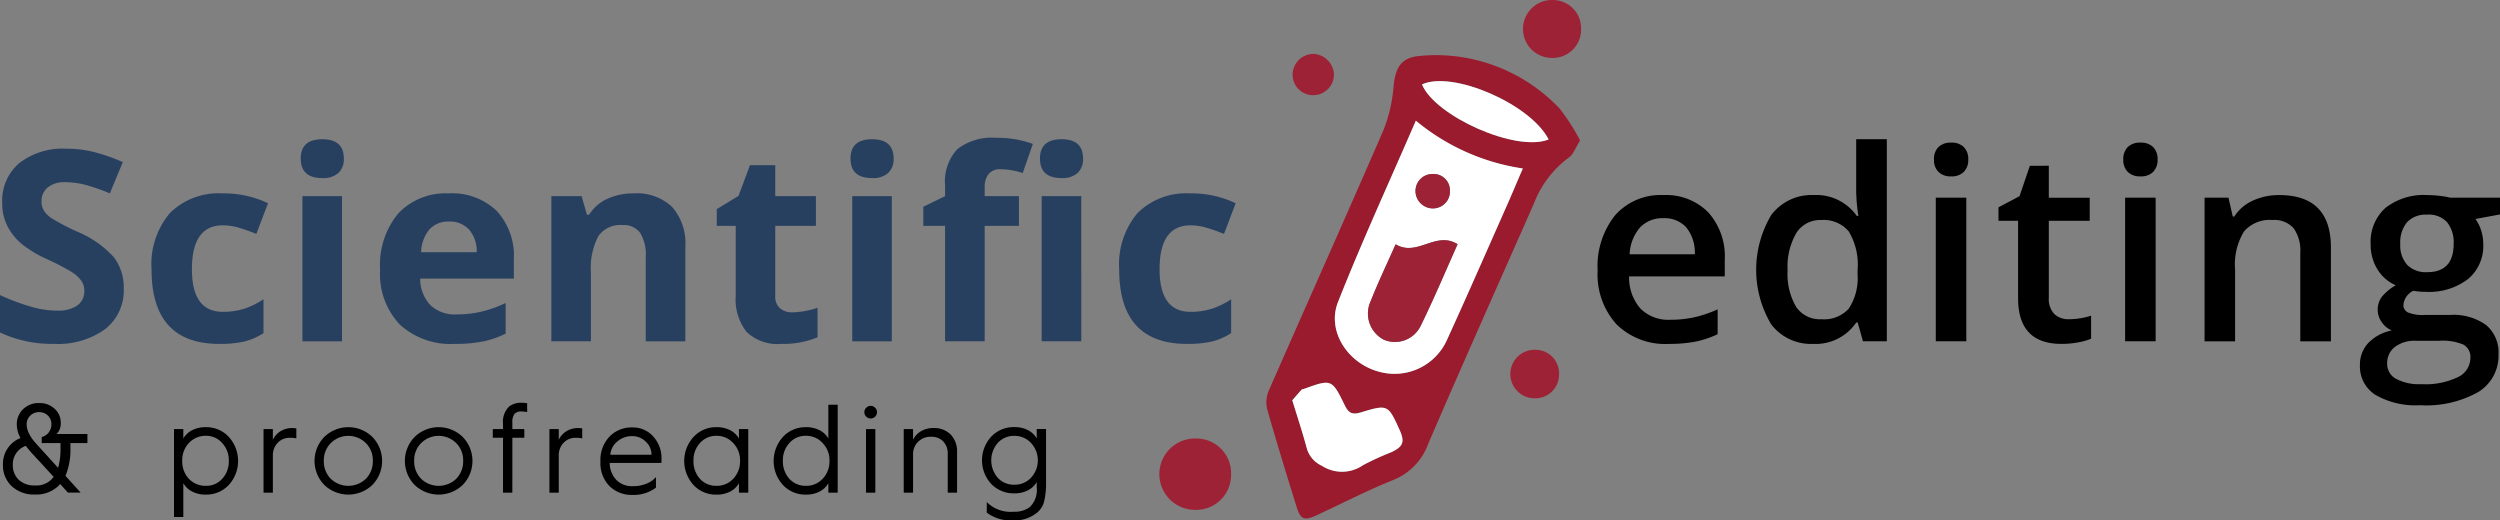 <svg xmlns="http://www.w3.org/2000/svg" width="241.166" height="50.206" viewBox="0 0 241.166 50.206">
  <rect x="0" y="0" width="241.166" height="50.206" fill="#808080" stroke="none"/>
  <g id="Group_3286" data-name="Group 3286" transform="translate(-140 -58)">
    <g id="Group_3006" data-name="Group 3006" transform="translate(251.862 58)">
      <path id="Path_32232" data-name="Path 32232" d="M716.307,368.57c-.452.709-.649,1.345-1.08,1.639a9.963,9.963,0,0,0-3.4,4.5c-3.4,7.7-6.842,15.384-10.171,23.116a5.914,5.914,0,0,1-3.388,3.5c-2.5,1.007-4.907,2.25-7.355,3.389-1.234.574-1.579.432-1.984-.881-.958-3.111-1.929-6.22-2.813-9.353a2.888,2.888,0,0,1,.167-1.8c3.683-8.4,7.441-16.77,11.087-25.187a14.754,14.754,0,0,0,.952-4.249c.184-1.709.728-2.665,2.453-2.823a16.068,16.068,0,0,1,4.71.213,16.468,16.468,0,0,1,8.845,4.857A20.012,20.012,0,0,1,716.307,368.57Zm-15.847-1.908c-2.564,5.92-5.2,11.645-7.51,17.5-1.12,2.836,1,5.982,4.051,6.739a5.543,5.543,0,0,0,6.493-3.166c1.929-4.221,3.788-8.474,5.669-12.717.537-1.211,1.05-2.432,1.615-3.746A20.919,20.919,0,0,1,700.46,366.662Zm-11.918,26.969c.511,1.667,1,3.133,1.4,4.62a2.644,2.644,0,0,0,1.455,1.692,3.564,3.564,0,0,0,3.971-.057,26.559,26.559,0,0,1,2.7-1.239c1.166-.531,1.35-1,.84-2.13-1.121-2.473-1.132-2.51-3.734-1.724-.808.244-1.185.1-1.559-.663-1.255-2.569-1.286-2.554-3.946-1.6-.074.027-.176.025-.222.075C689.12,392.964,688.809,393.327,688.543,393.631Zm24.724-25.164c-1.743-3.423-9.285-6.67-12.211-5.306C702.3,366.212,710.144,369.736,713.267,368.467Z" transform="translate(-675.741 -355.018)" fill="#9b1b2e"/>
      <path id="Path_32233" data-name="Path 32233" d="M769.234,346.5a2.724,2.724,0,0,1-2.811,2.742,2.793,2.793,0,1,1,.106-5.584A2.717,2.717,0,0,1,769.234,346.5Z" transform="translate(-728.575 -343.655)" fill="#9e2236"/>
      <path id="Path_32234" data-name="Path 32234" d="M660.656,479.708a3.357,3.357,0,0,1-3.464,3.379,3.443,3.443,0,1,1,.131-6.883A3.349,3.349,0,0,1,660.656,479.708Z" transform="translate(-653.761 -433.903)" fill="#9e2236"/>
      <path id="Path_32235" data-name="Path 32235" d="M764.515,451.758a2.282,2.282,0,0,1-2.354,2.3,2.34,2.34,0,1,1,.089-4.678A2.276,2.276,0,0,1,764.515,451.758Z" transform="translate(-725.98 -415.637)" fill="#9e2236"/>
      <path id="Path_32237" data-name="Path 32237" d="M697.954,361.917a2,2,0,0,1-1.953,2,1.975,1.975,0,0,1-2.037-1.9,2.018,2.018,0,0,1,2-2.085A2.074,2.074,0,0,1,697.954,361.917Z" transform="translate(-681.133 -354.734)" fill="#9e2236"/>
      <path id="Path_32238" data-name="Path 32238" d="M714.55,380.142a20.92,20.92,0,0,0,10.318,4.608c-.566,1.314-1.078,2.535-1.615,3.746-1.881,4.243-3.74,8.5-5.669,12.717a5.543,5.543,0,0,1-6.493,3.166c-3.05-.757-5.171-3.9-4.051-6.739C709.351,391.787,711.987,386.062,714.55,380.142ZM712.6,392.06c-.858,1.939-1.7,3.694-2.412,5.5a2.843,2.843,0,0,0,1.249,3.7,2.751,2.751,0,0,0,3.568-1.31c1.275-2.582,2.385-5.246,3.571-7.89C716.475,390.734,714.67,393.32,712.6,392.06Zm3.575-6.778a1.643,1.643,0,0,0-1.66,1.633,1.684,1.684,0,0,0,1.746,1.687,1.633,1.633,0,0,0,1.577-1.712A1.58,1.58,0,0,0,716.175,385.282Z" transform="translate(-689.83 -368.498)" fill="#fff"/>
      <path id="Path_32239" data-name="Path 32239" d="M693.877,461.048c.266-.3.577-.667.9-1.02.046-.05.148-.049.222-.075,2.661-.958,2.691-.973,3.946,1.6.375.767.751.907,1.559.663,2.6-.786,2.612-.749,3.734,1.724.51,1.126.326,1.6-.84,2.13a26.54,26.54,0,0,0-2.7,1.239,3.564,3.564,0,0,1-3.971.056,2.644,2.644,0,0,1-1.455-1.692C694.874,464.181,694.388,462.715,693.877,461.048Z" transform="translate(-681.075 -422.435)" fill="#fff"/>
      <path id="Path_32240" data-name="Path 32240" d="M745.3,373.8c-3.124,1.269-10.964-2.255-12.211-5.307C736.014,367.127,743.556,370.373,745.3,373.8Z" transform="translate(-707.773 -360.348)" fill="#fff"/>
      <path id="Path_32241" data-name="Path 32241" d="M719.461,416.651c2.069,1.26,3.875-1.326,5.977-.005-1.186,2.645-2.3,5.308-3.571,7.89a2.751,2.751,0,0,1-3.569,1.31,2.843,2.843,0,0,1-1.249-3.7C717.764,420.344,718.6,418.59,719.461,416.651Z" transform="translate(-696.69 -393.088)" fill="#9e2236"/>
      <path id="Path_32242" data-name="Path 32242" d="M732.771,396.248a1.58,1.58,0,0,1,1.663,1.607,1.633,1.633,0,0,1-1.577,1.712,1.684,1.684,0,0,1-1.746-1.687A1.643,1.643,0,0,1,732.771,396.248Z" transform="translate(-706.426 -379.464)" fill="#9e2236"/>
    </g>
    <g id="Group_3008" data-name="Group 3008" transform="translate(140 71.294)">
      <g id="Group_3007" data-name="Group 3007">
        <path id="Path_32243" data-name="Path 32243" d="M315.178,402.1a4.735,4.735,0,0,1-1.785,3.908,7.755,7.755,0,0,1-4.967,1.428,11.663,11.663,0,0,1-5.186-1.1v-3.608a21.305,21.305,0,0,0,3.138,1.165,9.279,9.279,0,0,0,2.349.338,3.339,3.339,0,0,0,1.96-.489,1.671,1.671,0,0,0,.683-1.453,1.605,1.605,0,0,0-.3-.958,3.371,3.371,0,0,0-.883-.808,22.753,22.753,0,0,0-2.374-1.24,11.263,11.263,0,0,1-2.518-1.516,5.68,5.68,0,0,1-1.34-1.691,4.824,4.824,0,0,1-.5-2.255A4.732,4.732,0,0,1,305.1,390a6.843,6.843,0,0,1,4.553-1.39,10.758,10.758,0,0,1,2.724.338,18.751,18.751,0,0,1,2.712.952l-1.253,3.019a18.268,18.268,0,0,0-2.424-.839,7.806,7.806,0,0,0-1.885-.238,2.5,2.5,0,0,0-1.691.514,1.694,1.694,0,0,0-.589,1.34,1.659,1.659,0,0,0,.238.9,2.618,2.618,0,0,0,.758.739,23.4,23.4,0,0,0,2.461,1.284,9.8,9.8,0,0,1,3.52,2.461A4.8,4.8,0,0,1,315.178,402.1Z" transform="translate(-303.24 -387.559)" fill="#284060"/>
        <path id="Path_32244" data-name="Path 32244" d="M355.585,416.633q-6.539,0-6.539-7.178A7.657,7.657,0,0,1,350.825,404a6.673,6.673,0,0,1,5.1-1.885,9.717,9.717,0,0,1,4.359.952l-1.127,2.956q-.9-.363-1.679-.595a5.411,5.411,0,0,0-1.553-.232q-2.982,0-2.982,4.234,0,4.109,2.982,4.109a6.8,6.8,0,0,0,2.042-.294,7.383,7.383,0,0,0,1.879-.921v3.27a6.16,6.16,0,0,1-1.873.814A10.532,10.532,0,0,1,355.585,416.633Z" transform="translate(-334.428 -396.752)" fill="#284060"/>
        <path id="Path_32245" data-name="Path 32245" d="M394.146,387.612q0-1.866,2.079-1.867t2.079,1.867a1.819,1.819,0,0,1-.52,1.384,2.185,2.185,0,0,1-1.56.495Q394.146,389.491,394.146,387.612Zm3.983,17.625h-3.821V391.232h3.821Z" transform="translate(-365.135 -385.607)" fill="#284060"/>
        <path id="Path_32246" data-name="Path 32246" d="M425.318,416.633a7.228,7.228,0,0,1-5.286-1.867,7.067,7.067,0,0,1-1.9-5.286,7.772,7.772,0,0,1,1.76-5.443,6.266,6.266,0,0,1,4.866-1.923,6.168,6.168,0,0,1,4.623,1.691,6.4,6.4,0,0,1,1.653,4.672v1.854H422a3.677,3.677,0,0,0,.964,2.543,3.394,3.394,0,0,0,2.53.914,10.511,10.511,0,0,0,2.393-.263,11.976,11.976,0,0,0,2.355-.839v2.956a8.967,8.967,0,0,1-2.142.745A13.489,13.489,0,0,1,425.318,416.633Zm-.539-11.8a2.423,2.423,0,0,0-1.9.77,3.565,3.565,0,0,0-.789,2.186h5.361a3.186,3.186,0,0,0-.739-2.186A2.5,2.5,0,0,0,424.78,404.832Z" transform="translate(-381.464 -396.752)" fill="#284060"/>
        <path id="Path_32247" data-name="Path 32247" d="M482.828,416.382h-3.821V408.2a3.93,3.93,0,0,0-.539-2.274,1.96,1.96,0,0,0-1.716-.758,2.58,2.58,0,0,0-2.318,1.071,6.645,6.645,0,0,0-.714,3.552v6.589H469.9V402.377h2.919l.514,1.791h.213a4.037,4.037,0,0,1,1.76-1.534,5.993,5.993,0,0,1,2.549-.52,4.9,4.9,0,0,1,3.708,1.321,5.3,5.3,0,0,1,1.265,3.814Z" transform="translate(-416.714 -396.752)" fill="#284060"/>
        <path id="Path_32248" data-name="Path 32248" d="M527.223,407.789a8.274,8.274,0,0,0,2.405-.439v2.844a8.581,8.581,0,0,1-3.508.639,4.292,4.292,0,0,1-3.338-1.159,5.042,5.042,0,0,1-1.046-3.476v-6.752h-1.829V397.83l2.1-1.278,1.1-2.956h2.443v2.981h3.921v2.869h-3.921V406.2a1.49,1.49,0,0,0,.457,1.2A1.8,1.8,0,0,0,527.223,407.789Z" transform="translate(-450.762 -390.953)" fill="#284060"/>
        <path id="Path_32249" data-name="Path 32249" d="M560.336,387.612q0-1.866,2.079-1.867t2.079,1.867a1.819,1.819,0,0,1-.52,1.384,2.185,2.185,0,0,1-1.56.495Q560.336,389.491,560.336,387.612Zm3.983,17.625H560.5V391.232h3.821Z" transform="translate(-478.289 -385.607)" fill="#284060"/>
        <path id="Path_32250" data-name="Path 32250" d="M591.548,393.806h-3.307v11.136H584.42V393.806h-2.1v-1.841l2.1-1.027V389.91a4.588,4.588,0,0,1,1.178-3.495,5.4,5.4,0,0,1,3.771-1.1,9.818,9.818,0,0,1,3.52.589l-.977,2.806a7.123,7.123,0,0,0-2.13-.363,1.378,1.378,0,0,0-1.177.482,2,2,0,0,0-.364,1.234v.877h3.307Zm2.029-6.489q0-1.866,2.079-1.867t2.079,1.867a1.819,1.819,0,0,1-.52,1.384,2.185,2.185,0,0,1-1.56.495Q593.578,389.2,593.578,387.317Zm3.983,17.625H593.74V390.938h3.821Z" transform="translate(-493.254 -385.313)" fill="#284060"/>
        <path id="Path_32251" data-name="Path 32251" d="M648.086,416.633q-6.539,0-6.539-7.178A7.657,7.657,0,0,1,643.326,404a6.673,6.673,0,0,1,5.1-1.885,9.718,9.718,0,0,1,4.359.952l-1.127,2.956q-.9-.363-1.679-.595a5.411,5.411,0,0,0-1.553-.232q-2.982,0-2.982,4.234,0,4.109,2.982,4.109a6.8,6.8,0,0,0,2.042-.294,7.384,7.384,0,0,0,1.879-.921v3.27a6.16,6.16,0,0,1-1.873.814A10.532,10.532,0,0,1,648.086,416.633Z" transform="translate(-533.583 -396.752)" fill="#284060"/>
      </g>
    </g>
    <g id="Group_3009" data-name="Group 3009" transform="translate(294.121 71.432)">
      <path id="Path_32252" data-name="Path 32252" d="M793.056,416.98A6.7,6.7,0,0,1,788,415.094a7.156,7.156,0,0,1-1.823-5.192,7.854,7.854,0,0,1,1.691-5.336,5.841,5.841,0,0,1,4.647-1.942,5.71,5.71,0,0,1,4.334,1.666,6.366,6.366,0,0,1,1.591,4.585v1.591H789.21a4.551,4.551,0,0,0,1.09,3.1,3.8,3.8,0,0,0,2.894,1.084,10.661,10.661,0,0,0,2.286-.232,11.938,11.938,0,0,0,2.273-.77v2.393a9.029,9.029,0,0,1-2.18.726A13.363,13.363,0,0,1,793.056,416.98Zm-.539-12.126a2.957,2.957,0,0,0-2.248.889,4.237,4.237,0,0,0-1.008,2.593h6.288a3.835,3.835,0,0,0-.826-2.6A2.828,2.828,0,0,0,792.517,404.854Z" transform="translate(-786.179 -397.237)"/>
      <path id="Path_32253" data-name="Path 32253" d="M839.6,405.487a4.826,4.826,0,0,1-4.046-1.879,10.3,10.3,0,0,1,.019-10.579,4.871,4.871,0,0,1,4.078-1.9,4.777,4.777,0,0,1,4.159,2.017h.15a17.692,17.692,0,0,1-.212-2.355v-5.048h2.956v19.492h-2.3l-.514-1.816h-.137A4.707,4.707,0,0,1,839.6,405.487Zm.789-2.38a3.2,3.2,0,0,0,2.643-1.021,5.377,5.377,0,0,0,.852-3.314v-.413a6.211,6.211,0,0,0-.852-3.72,3.16,3.16,0,0,0-2.668-1.1,2.707,2.707,0,0,0-2.393,1.259,6.451,6.451,0,0,0-.839,3.589,6.29,6.29,0,0,0,.814,3.514A2.749,2.749,0,0,0,840.393,403.107Z" transform="translate(-818.81 -385.745)"/>
      <path id="Path_32254" data-name="Path 32254" d="M887.84,388.407a1.631,1.631,0,0,1,.432-1.215,1.686,1.686,0,0,1,1.234-.426,1.649,1.649,0,0,1,1.209.426,1.631,1.631,0,0,1,.432,1.215,1.6,1.6,0,0,1-.432,1.184,1.634,1.634,0,0,1-1.209.432,1.67,1.67,0,0,1-1.234-.432A1.6,1.6,0,0,1,887.84,388.407Zm3.119,17.525h-2.944V392.077h2.944Z" transform="translate(-855.397 -386.44)"/>
      <path id="Path_32255" data-name="Path 32255" d="M914.124,408.559a7.165,7.165,0,0,0,2.154-.338v2.217a5.912,5.912,0,0,1-1.259.357,8.67,8.67,0,0,1-1.6.144q-4.184,0-4.184-4.409v-7.466h-1.891v-1.3l2.029-1.077,1-2.931H912.2v3.082h3.946v2.23H912.2v7.416a2.081,2.081,0,0,0,.532,1.572A1.941,1.941,0,0,0,914.124,408.559Z" transform="translate(-868.679 -391.197)"/>
      <path id="Path_32256" data-name="Path 32256" d="M945.068,388.407a1.63,1.63,0,0,1,.432-1.215,1.684,1.684,0,0,1,1.234-.426,1.649,1.649,0,0,1,1.209.426,1.63,1.63,0,0,1,.432,1.215,1.6,1.6,0,0,1-.432,1.184,1.634,1.634,0,0,1-1.209.432,1.669,1.669,0,0,1-1.234-.432A1.6,1.6,0,0,1,945.068,388.407Zm3.119,17.525h-2.944V392.077h2.944Z" transform="translate(-894.362 -386.44)"/>
      <path id="Path_32257" data-name="Path 32257" d="M981.827,416.729H978.87v-8.518a3.729,3.729,0,0,0-.645-2.393,2.494,2.494,0,0,0-2.048-.789,3.257,3.257,0,0,0-2.731,1.1,6.088,6.088,0,0,0-.864,3.7v6.9h-2.944V402.875h2.305l.413,1.816h.15a4.1,4.1,0,0,1,1.779-1.528,5.962,5.962,0,0,1,2.556-.539q4.985,0,4.985,5.073Z" transform="translate(-911.091 -397.237)"/>
      <path id="Path_32258" data-name="Path 32258" d="M1030.1,402.875v1.616l-2.368.439a3.828,3.828,0,0,1,.539,1.077,4.262,4.262,0,0,1,.213,1.353,4.146,4.146,0,0,1-1.478,3.37,6.185,6.185,0,0,1-4.071,1.227,6.584,6.584,0,0,1-1.2-.1,1.658,1.658,0,0,0-.952,1.378.765.765,0,0,0,.445.714,3.84,3.84,0,0,0,1.635.238h2.418a5.378,5.378,0,0,1,3.483.977,3.438,3.438,0,0,1,1.19,2.819,4.1,4.1,0,0,1-1.942,3.633,10.223,10.223,0,0,1-5.612,1.278,7.746,7.746,0,0,1-4.322-1,3.239,3.239,0,0,1-1.491-2.856,3.04,3.04,0,0,1,.808-2.148,4.332,4.332,0,0,1,2.261-1.209,2.209,2.209,0,0,1-.971-.808,2.037,2.037,0,0,1-.382-1.171,2.016,2.016,0,0,1,.438-1.315,5.061,5.061,0,0,1,1.3-1.065,3.854,3.854,0,0,1-1.748-1.509,4.438,4.438,0,0,1-.67-2.449,4.391,4.391,0,0,1,1.422-3.5,5.977,5.977,0,0,1,4.053-1.24,9.874,9.874,0,0,1,1.234.081,7.84,7.84,0,0,1,.971.169Zm-10.886,16.009a1.619,1.619,0,0,0,.858,1.466,4.718,4.718,0,0,0,2.411.513,7.285,7.285,0,0,0,3.582-.689,2.065,2.065,0,0,0,1.178-1.829,1.372,1.372,0,0,0-.645-1.284,5.177,5.177,0,0,0-2.4-.382h-2.23a3.132,3.132,0,0,0-2.011.595A1.95,1.95,0,0,0,1019.214,418.884Zm1.265-11.524a2.786,2.786,0,0,0,.671,2,2.533,2.533,0,0,0,1.923.7q2.555,0,2.555-2.731a3.1,3.1,0,0,0-.633-2.086,2.4,2.4,0,0,0-1.923-.733,2.478,2.478,0,0,0-1.936.727A3.054,3.054,0,0,0,1020.479,407.359Z" transform="translate(-943.054 -397.237)"/>
    </g>
    <g id="Group_3011" data-name="Group 3011" transform="translate(140.285 96.86)">
      <path id="Path_32259" data-name="Path 32259" d="M304.132,471.422a2.667,2.667,0,0,1,1.694-2.556,2.7,2.7,0,0,1-.357-1.29,1.98,1.98,0,0,1,.6-1.486,2.106,2.106,0,0,1,1.557-.595,2.075,2.075,0,0,1,1.5.559,1.785,1.785,0,0,1,.582,1.367,1.431,1.431,0,0,1-.4,1.058h2.972v.874h-1.64v.463a6.6,6.6,0,0,1-.476,2.7l1.462,1.617H310.4l-.743-.826a3.1,3.1,0,0,1-2.425,1.01,3.16,3.16,0,0,1-2.252-.8A2.74,2.74,0,0,1,304.132,471.422Zm.951,0a1.93,1.93,0,0,0,.576,1.48,2.21,2.21,0,0,0,1.575.541,2.058,2.058,0,0,0,1.789-.826l-1.058-1.159-.267-.291q-.131-.143-.253-.27t-.163-.176q-.173-.2-.363-.392-.369-.422-.583-.707A1.871,1.871,0,0,0,305.083,471.422Zm2.431-1.813,1.938,2.134a6.578,6.578,0,0,0,.232-1.926v-.463h-1.813v-.583a1.206,1.206,0,0,0,.674-.443,1.272,1.272,0,0,0,.258-.8,1.107,1.107,0,0,0-.339-.832,1.191,1.191,0,0,0-.862-.327,1.177,1.177,0,0,0-.829.33,1.142,1.142,0,0,0-.354.877,1.941,1.941,0,0,0,.172.743,3.767,3.767,0,0,0,.351.612A8.078,8.078,0,0,0,307.514,469.609Z" transform="translate(-304.132 -465.472)"/>
      <path id="Path_32260" data-name="Path 32260" d="M356.74,481.444h-.9v-8.481h.9v.909a2.05,2.05,0,0,1,.835-.793,2.8,2.8,0,0,1,1.346-.3,2.944,2.944,0,0,1,2.205.939,3.443,3.443,0,0,1,0,4.636,2.937,2.937,0,0,1-2.205.927,2.772,2.772,0,0,1-1.346-.3,2.066,2.066,0,0,1-.835-.8Zm2.181-3.007a2.044,2.044,0,0,0,1.569-.677,2.454,2.454,0,0,0,.636-1.73,2.4,2.4,0,0,0-.636-1.718,2.019,2.019,0,0,0-1.569-.7,2.175,2.175,0,0,0-1.646.7,2.4,2.4,0,0,0-.642,1.718,2.455,2.455,0,0,0,.642,1.73A2.2,2.2,0,0,0,358.922,478.437Z" transform="translate(-339.34 -470.431)"/>
      <path id="Path_32261" data-name="Path 32261" d="M383.806,479.274h-.9V473.14h.9v1.034a1.941,1.941,0,0,1,.743-.829,2.132,2.132,0,0,1,1.147-.306q.107,0,.375.03v.969a2.808,2.808,0,0,0-.606-.059,1.582,1.582,0,0,0-1.192.484,1.72,1.72,0,0,0-.467,1.245Z" transform="translate(-357.769 -470.608)"/>
      <path id="Path_32262" data-name="Path 32262" d="M399.261,478.354a3.315,3.315,0,0,1,0-4.636,3.323,3.323,0,0,1,4.63,0,3.316,3.316,0,0,1,0,4.636,3.354,3.354,0,0,1-4.63,0Zm.624-4.041a2.326,2.326,0,0,0-.671,1.718,2.379,2.379,0,0,0,.671,1.73,2.449,2.449,0,0,0,3.382,0,2.38,2.38,0,0,0,.672-1.73,2.326,2.326,0,0,0-.672-1.718,2.4,2.4,0,0,0-3.382,0Z" transform="translate(-368.259 -470.431)"/>
      <path id="Path_32263" data-name="Path 32263" d="M426.569,478.354a3.315,3.315,0,0,1,0-4.636,3.323,3.323,0,0,1,4.63,0,3.316,3.316,0,0,1,0,4.636,3.354,3.354,0,0,1-4.63,0Zm.624-4.041a2.326,2.326,0,0,0-.671,1.718,2.379,2.379,0,0,0,.671,1.73,2.449,2.449,0,0,0,3.382,0,2.381,2.381,0,0,0,.671-1.73,2.327,2.327,0,0,0-.671-1.718,2.4,2.4,0,0,0-3.382,0Z" transform="translate(-386.852 -470.431)"/>
      <path id="Path_32264" data-name="Path 32264" d="M454.078,474.088h-.9v-5.3h-.987v-.838h.987v-.511a2.039,2.039,0,0,1,.6-1.67,1.879,1.879,0,0,1,1.254-.351,1.96,1.96,0,0,1,.475.048v.85a2.656,2.656,0,0,0-.576-.059.794.794,0,0,0-.651.244,1.3,1.3,0,0,0-.2.814v.636h1.153v.838h-1.153Z" transform="translate(-404.939 -465.422)"/>
      <path id="Path_32265" data-name="Path 32265" d="M470.225,479.274h-.9V473.14h.9v1.034a1.939,1.939,0,0,1,.743-.829,2.13,2.13,0,0,1,1.147-.306q.107,0,.374.03v.969a2.806,2.806,0,0,0-.606-.059,1.583,1.583,0,0,0-1.192.484,1.721,1.721,0,0,0-.466,1.245Z" transform="translate(-416.609 -470.608)"/>
      <path id="Path_32266" data-name="Path 32266" d="M484.734,476.164v-.06a3.248,3.248,0,0,1,.862-2.348,2.926,2.926,0,0,1,2.205-.9,2.61,2.61,0,0,1,2.033.88,3.063,3.063,0,0,1,.791,2.152c0,.183,0,.313-.012.393h-4.981a2.36,2.36,0,0,0,.63,1.631,2.1,2.1,0,0,0,1.575.609,3.429,3.429,0,0,0,1.355-.247,2.332,2.332,0,0,0,.9-.633v1.022a3.553,3.553,0,0,1-2.253.7,3.046,3.046,0,0,1-2.252-.868A3.177,3.177,0,0,1,484.734,476.164Zm.957-.677h3.97a1.687,1.687,0,0,0-.547-1.254,1.827,1.827,0,0,0-1.313-.541,2.147,2.147,0,0,0-1.45.529A1.81,1.81,0,0,0,485.691,475.486Z" transform="translate(-427.098 -470.482)"/>
      <path id="Path_32267" data-name="Path 32267" d="M513.152,472.779a2.8,2.8,0,0,1,1.346.3,2.05,2.05,0,0,1,.835.793v-.909h.9V479.1h-.9v-.915a2.066,2.066,0,0,1-.835.8,2.772,2.772,0,0,1-1.346.3,2.937,2.937,0,0,1-2.2-.927,3.442,3.442,0,0,1,0-4.636A2.944,2.944,0,0,1,513.152,472.779Zm0,5.658a2.146,2.146,0,0,0,1.628-.677,2.415,2.415,0,0,0,.66-1.73,2.36,2.36,0,0,0-.66-1.718,2.119,2.119,0,0,0-1.628-.7,2.066,2.066,0,0,0-1.581.7,2.436,2.436,0,0,0-.624,1.718,2.494,2.494,0,0,0,.624,1.73A2.092,2.092,0,0,0,513.152,478.437Z" transform="translate(-444.335 -470.431)"/>
      <path id="Path_32268" data-name="Path 32268" d="M540.181,468.163a2.8,2.8,0,0,1,1.346.3,2.05,2.05,0,0,1,.835.793V466h.9v8.482h-.9v-.915a2.066,2.066,0,0,1-.835.8,2.774,2.774,0,0,1-1.346.3,2.936,2.936,0,0,1-2.2-.927,3.442,3.442,0,0,1,0-4.636A2.943,2.943,0,0,1,540.181,468.163Zm0,5.658a2.147,2.147,0,0,0,1.629-.678,2.415,2.415,0,0,0,.66-1.73,2.36,2.36,0,0,0-.66-1.718,2.12,2.12,0,0,0-1.629-.7,2.065,2.065,0,0,0-1.581.7,2.436,2.436,0,0,0-.624,1.718,2.494,2.494,0,0,0,.624,1.73A2.091,2.091,0,0,0,540.181,473.821Z" transform="translate(-462.738 -465.815)"/>
      <path id="Path_32269" data-name="Path 32269" d="M565.551,467.381a.609.609,0,0,1-.85,0,.6.6,0,0,1-.184-.437.559.559,0,0,1,.184-.425.582.582,0,0,1,.85,0,.558.558,0,0,1,.184.425A.6.6,0,0,1,565.551,467.381Zm.024,7.329h-.9v-6.134h.9Z" transform="translate(-481.42 -466.044)"/>
      <path id="Path_32270" data-name="Path 32270" d="M577.321,479.274h-.9V473.14h.9v1.034a1.893,1.893,0,0,1,.77-.829,2.329,2.329,0,0,1,1.2-.306,2.216,2.216,0,0,1,1.661.63,2.311,2.311,0,0,1,.615,1.688v3.917h-.9v-3.727a1.675,1.675,0,0,0-.434-1.216,1.554,1.554,0,0,0-1.171-.449,1.709,1.709,0,0,0-1.254.481,1.678,1.678,0,0,0-.487,1.248Z" transform="translate(-489.527 -470.608)"/>
      <path id="Path_32271" data-name="Path 32271" d="M600.526,481.022V480a3.224,3.224,0,0,0,2.591.933,2.434,2.434,0,0,0,1.569-.452,2.314,2.314,0,0,0,.66-1.9v-.511a2.051,2.051,0,0,1-.835.793,2.8,2.8,0,0,1-1.346.3,3,3,0,0,1-2.2-.9,3.365,3.365,0,0,1,0-4.576,2.967,2.967,0,0,1,2.2-.915,2.8,2.8,0,0,1,1.346.3,2.051,2.051,0,0,1,.835.793v-.909h.9v5.112a7.627,7.627,0,0,1-.184,1.872,2.041,2.041,0,0,1-.814,1.183,3.392,3.392,0,0,1-2.128.648A3.881,3.881,0,0,1,600.526,481.022Zm2.639-2.693a2.143,2.143,0,0,0,1.629-.671,2.466,2.466,0,0,0,0-3.358,2.15,2.15,0,0,0-1.629-.683,2.1,2.1,0,0,0-1.581.683,2.571,2.571,0,0,0,0,3.358A2.089,2.089,0,0,0,603.165,478.33Z" transform="translate(-505.622 -470.431)"/>
    </g>
  </g>
</svg>
